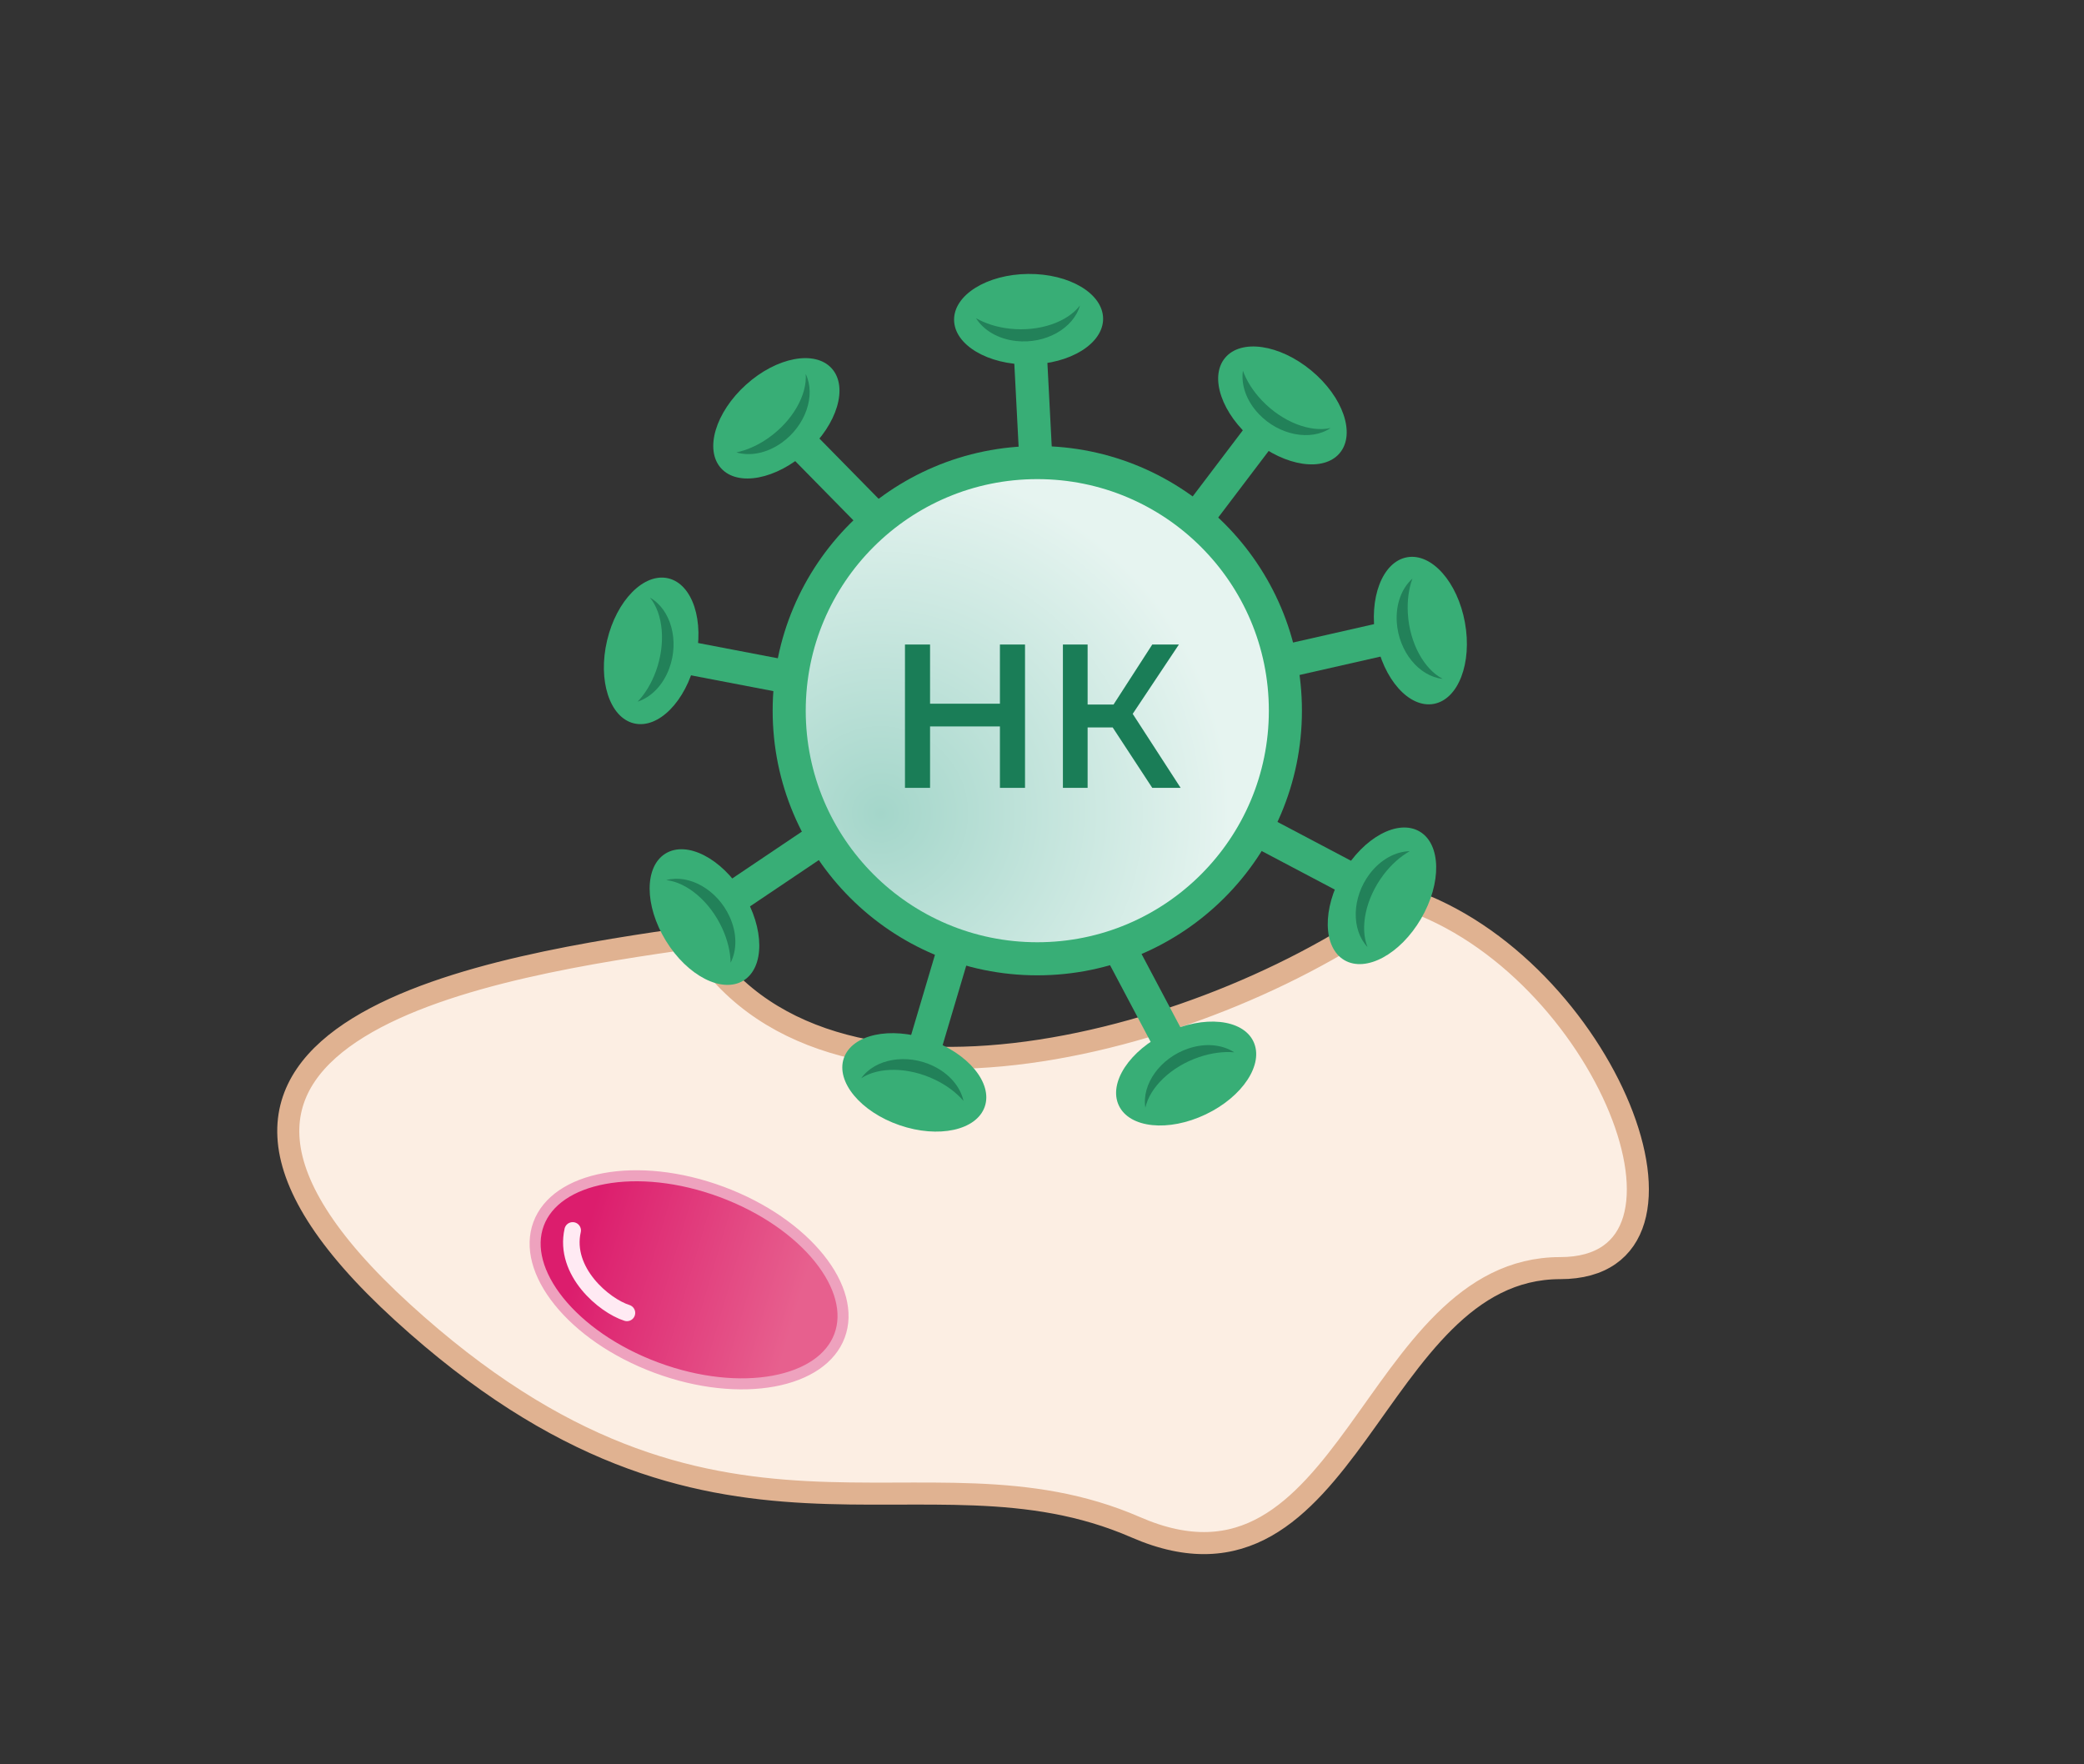 <?xml version="1.0" encoding="UTF-8"?> <svg xmlns="http://www.w3.org/2000/svg" width="189" height="160" viewBox="0 0 189 160" fill="none"><rect x="0" y="0" width="189" height="160" fill="#333333" stroke="none"/> <path d="M36.5 119C8 93 45.5 87.5 63 85C74.5 104.5 110.5 94.5 127.5 81.5C145.5 87.5 156.5 115 141.5 115C124.295 115 122.5 147 103 138.5C83.5 130 65 145 36.5 119Z" fill="#FCEEE3" stroke="#E0B291" stroke-width="2"></path> <path d="M116.573 64.448C116.573 76.875 106.5 86.948 94.073 86.948C81.647 86.948 71.573 76.875 71.573 64.448C71.573 52.022 81.647 41.949 94.073 41.949C106.5 41.949 116.573 52.022 116.573 64.448Z" fill="url(#paint0_radial_1874_801)" stroke="#38AE76" stroke-width="3"></path> <path d="M115.709 60.159L127.299 57.529" stroke="#38AE76" stroke-width="3"></path> <ellipse cx="128.815" cy="57.185" rx="6.758" ry="4.107" transform="rotate(79.659 128.815 57.185)" fill="#38AE76"></ellipse> <path fill-rule="evenodd" clip-rule="evenodd" d="M130.841 61.564C129.167 60.698 127.848 58.353 127.68 55.655C127.607 54.475 127.763 53.385 128.093 52.473C127.138 53.325 126.572 54.757 126.675 56.411C126.842 59.077 128.687 61.338 130.841 61.564Z" fill="#228159"></path> <path d="M113.447 74.964L123.958 80.511" stroke="#38AE76" stroke-width="3"></path> <ellipse cx="125.332" cy="81.237" rx="6.758" ry="4.107" transform="rotate(120.269 125.332 81.237)" fill="#38AE76"></ellipse> <path fill-rule="evenodd" clip-rule="evenodd" d="M124.02 85.88C123.313 84.133 123.839 81.494 125.467 79.336C126.179 78.393 127.007 77.667 127.852 77.19C126.572 77.216 125.21 77.934 124.212 79.256C122.603 81.389 122.533 84.307 124.02 85.88Z" fill="#228159"></path> <path d="M101.283 85.479L106.846 95.981" stroke="#38AE76" stroke-width="3"></path> <ellipse cx="107.573" cy="97.355" rx="6.758" ry="4.107" transform="rotate(154.533 107.573 97.355)" fill="#38AE76"></ellipse> <path fill-rule="evenodd" clip-rule="evenodd" d="M103.874 100.453C104.274 98.611 106.194 96.727 108.755 95.86C109.874 95.481 110.967 95.348 111.934 95.429C110.862 94.73 109.332 94.557 107.763 95.088C105.232 95.944 103.531 98.316 103.874 100.453Z" fill="#228159"></path> <path d="M86.747 85.275L83.363 96.668" stroke="#38AE76" stroke-width="3"></path> <ellipse cx="82.919" cy="98.157" rx="6.758" ry="4.107" transform="rotate(-161.009 82.919 98.157)" fill="#38AE76"></ellipse> <path fill-rule="evenodd" clip-rule="evenodd" d="M78.109 97.779C79.685 96.744 82.375 96.744 84.81 97.919C85.874 98.432 86.748 99.102 87.381 99.837C87.106 98.587 86.135 97.392 84.643 96.672C82.237 95.511 79.361 96.013 78.109 97.779Z" fill="#228159"></path> <path d="M75.039 75.665L65.178 82.299" stroke="#38AE76" stroke-width="3"></path> <ellipse cx="63.889" cy="83.165" rx="6.758" ry="4.107" transform="rotate(-121.484 63.889 83.165)" fill="#38AE76"></ellipse> <path fill-rule="evenodd" clip-rule="evenodd" d="M60.419 79.812C62.293 80.016 64.368 81.728 65.499 84.184C65.993 85.258 66.24 86.331 66.261 87.3C66.844 86.161 66.856 84.621 66.163 83.116C65.046 80.689 62.509 79.246 60.419 79.812Z" fill="#228159"></path> <path d="M72.254 61.552L60.581 59.317" stroke="#38AE76" stroke-width="3"></path> <ellipse cx="59.055" cy="59.024" rx="6.758" ry="4.107" transform="rotate(-76.716 59.055 59.024)" fill="#38AE76"></ellipse> <path fill-rule="evenodd" clip-rule="evenodd" d="M58.953 54.2C60.14 55.665 60.408 58.342 59.481 60.881C59.075 61.992 58.496 62.928 57.827 63.631C59.044 63.233 60.136 62.148 60.704 60.591C61.62 58.082 60.836 55.271 58.953 54.2Z" fill="#228159"></path> <path d="M79.827 47.522L71.498 39.044" stroke="#38AE76" stroke-width="3"></path> <ellipse cx="70.41" cy="37.935" rx="6.758" ry="4.107" transform="rotate(-42.048 70.41 37.935)" fill="#38AE76"></ellipse> <path fill-rule="evenodd" clip-rule="evenodd" d="M73.07 33.91C73.213 35.79 71.91 38.144 69.703 39.705C68.738 40.388 67.729 40.828 66.78 41.026C68.006 41.39 69.522 41.119 70.875 40.163C73.056 38.62 74.009 35.861 73.07 33.91Z" fill="#228159"></path> <path d="M93.978 42.37L93.363 30.501" stroke="#38AE76" stroke-width="3"></path> <ellipse cx="93.284" cy="28.949" rx="6.758" ry="4.107" transform="rotate(-0.52 93.284 28.949)" fill="#38AE76"></ellipse> <path fill-rule="evenodd" clip-rule="evenodd" d="M97.944 27.7C96.805 29.201 94.269 30.1 91.582 29.806C90.407 29.677 89.36 29.337 88.517 28.856C89.194 29.942 90.509 30.744 92.155 30.925C94.811 31.216 97.354 29.783 97.944 27.7Z" fill="#228159"></path> <path d="M108.186 47.476L115.366 38.005" stroke="#38AE76" stroke-width="3"></path> <ellipse cx="116.305" cy="36.767" rx="6.758" ry="4.107" transform="rotate(39.609 116.305 36.767)" fill="#38AE76"></ellipse> <path fill-rule="evenodd" clip-rule="evenodd" d="M120.674 38.815C118.835 39.229 116.317 38.282 114.452 36.325C113.636 35.469 113.055 34.535 112.721 33.624C112.538 34.891 113.026 36.351 114.169 37.55C116.012 39.484 118.88 40.028 120.674 38.815Z" fill="#228159"></path> <path d="M90.684 58.449H92.96V71.448H90.684V58.449ZM84.348 71.448H82.073V58.449H84.348V71.448ZM90.859 65.877H84.156V63.816H90.859V65.877Z" fill="#1A7D57"></path> <path d="M104.5 71.448L100.352 65.116L102.19 63.908L107.073 71.448H104.5ZM96.396 71.448V58.449H98.637V71.448H96.396ZM97.954 65.97V63.89H102.085V65.97H97.954ZM102.4 65.227L100.317 64.93L104.5 58.449H106.915L102.4 65.227Z" fill="#1A7D57"></path> <path d="M76.142 121.129C75.362 123.229 73.199 124.681 70.169 125.243C67.15 125.802 63.362 125.451 59.533 124.029C55.705 122.608 52.607 120.4 50.685 118.006C48.755 115.603 48.065 113.091 48.845 110.991C49.624 108.891 51.787 107.439 54.818 106.878C57.837 106.319 61.625 106.669 65.453 108.091C69.281 109.513 72.38 111.72 74.302 114.114C76.231 116.518 76.922 119.03 76.142 121.129Z" fill="url(#paint1_linear_1874_801)" stroke="#EEA2BE"></path> <path d="M56.858 119.061C54.797 118.41 51.103 115.313 51.936 111.581" stroke="#FFEAF3" stroke-width="1.5" stroke-linecap="round"></path> <defs> <radialGradient id="paint0_radial_1874_801" cx="0" cy="0" r="1" gradientUnits="userSpaceOnUse" gradientTransform="translate(79.884 73.803) rotate(-33.906) scale(31.709)"> <stop stop-color="#A4D6CA"></stop> <stop offset="1" stop-color="#E6F4F0"></stop> </radialGradient> <linearGradient id="paint1_linear_1874_801" x1="52.634" y1="113.477" x2="72.138" y2="119.23" gradientUnits="userSpaceOnUse"> <stop stop-color="#DC1D6D"></stop> <stop offset="1" stop-color="#E7608E"></stop> </linearGradient> </defs> </svg> 